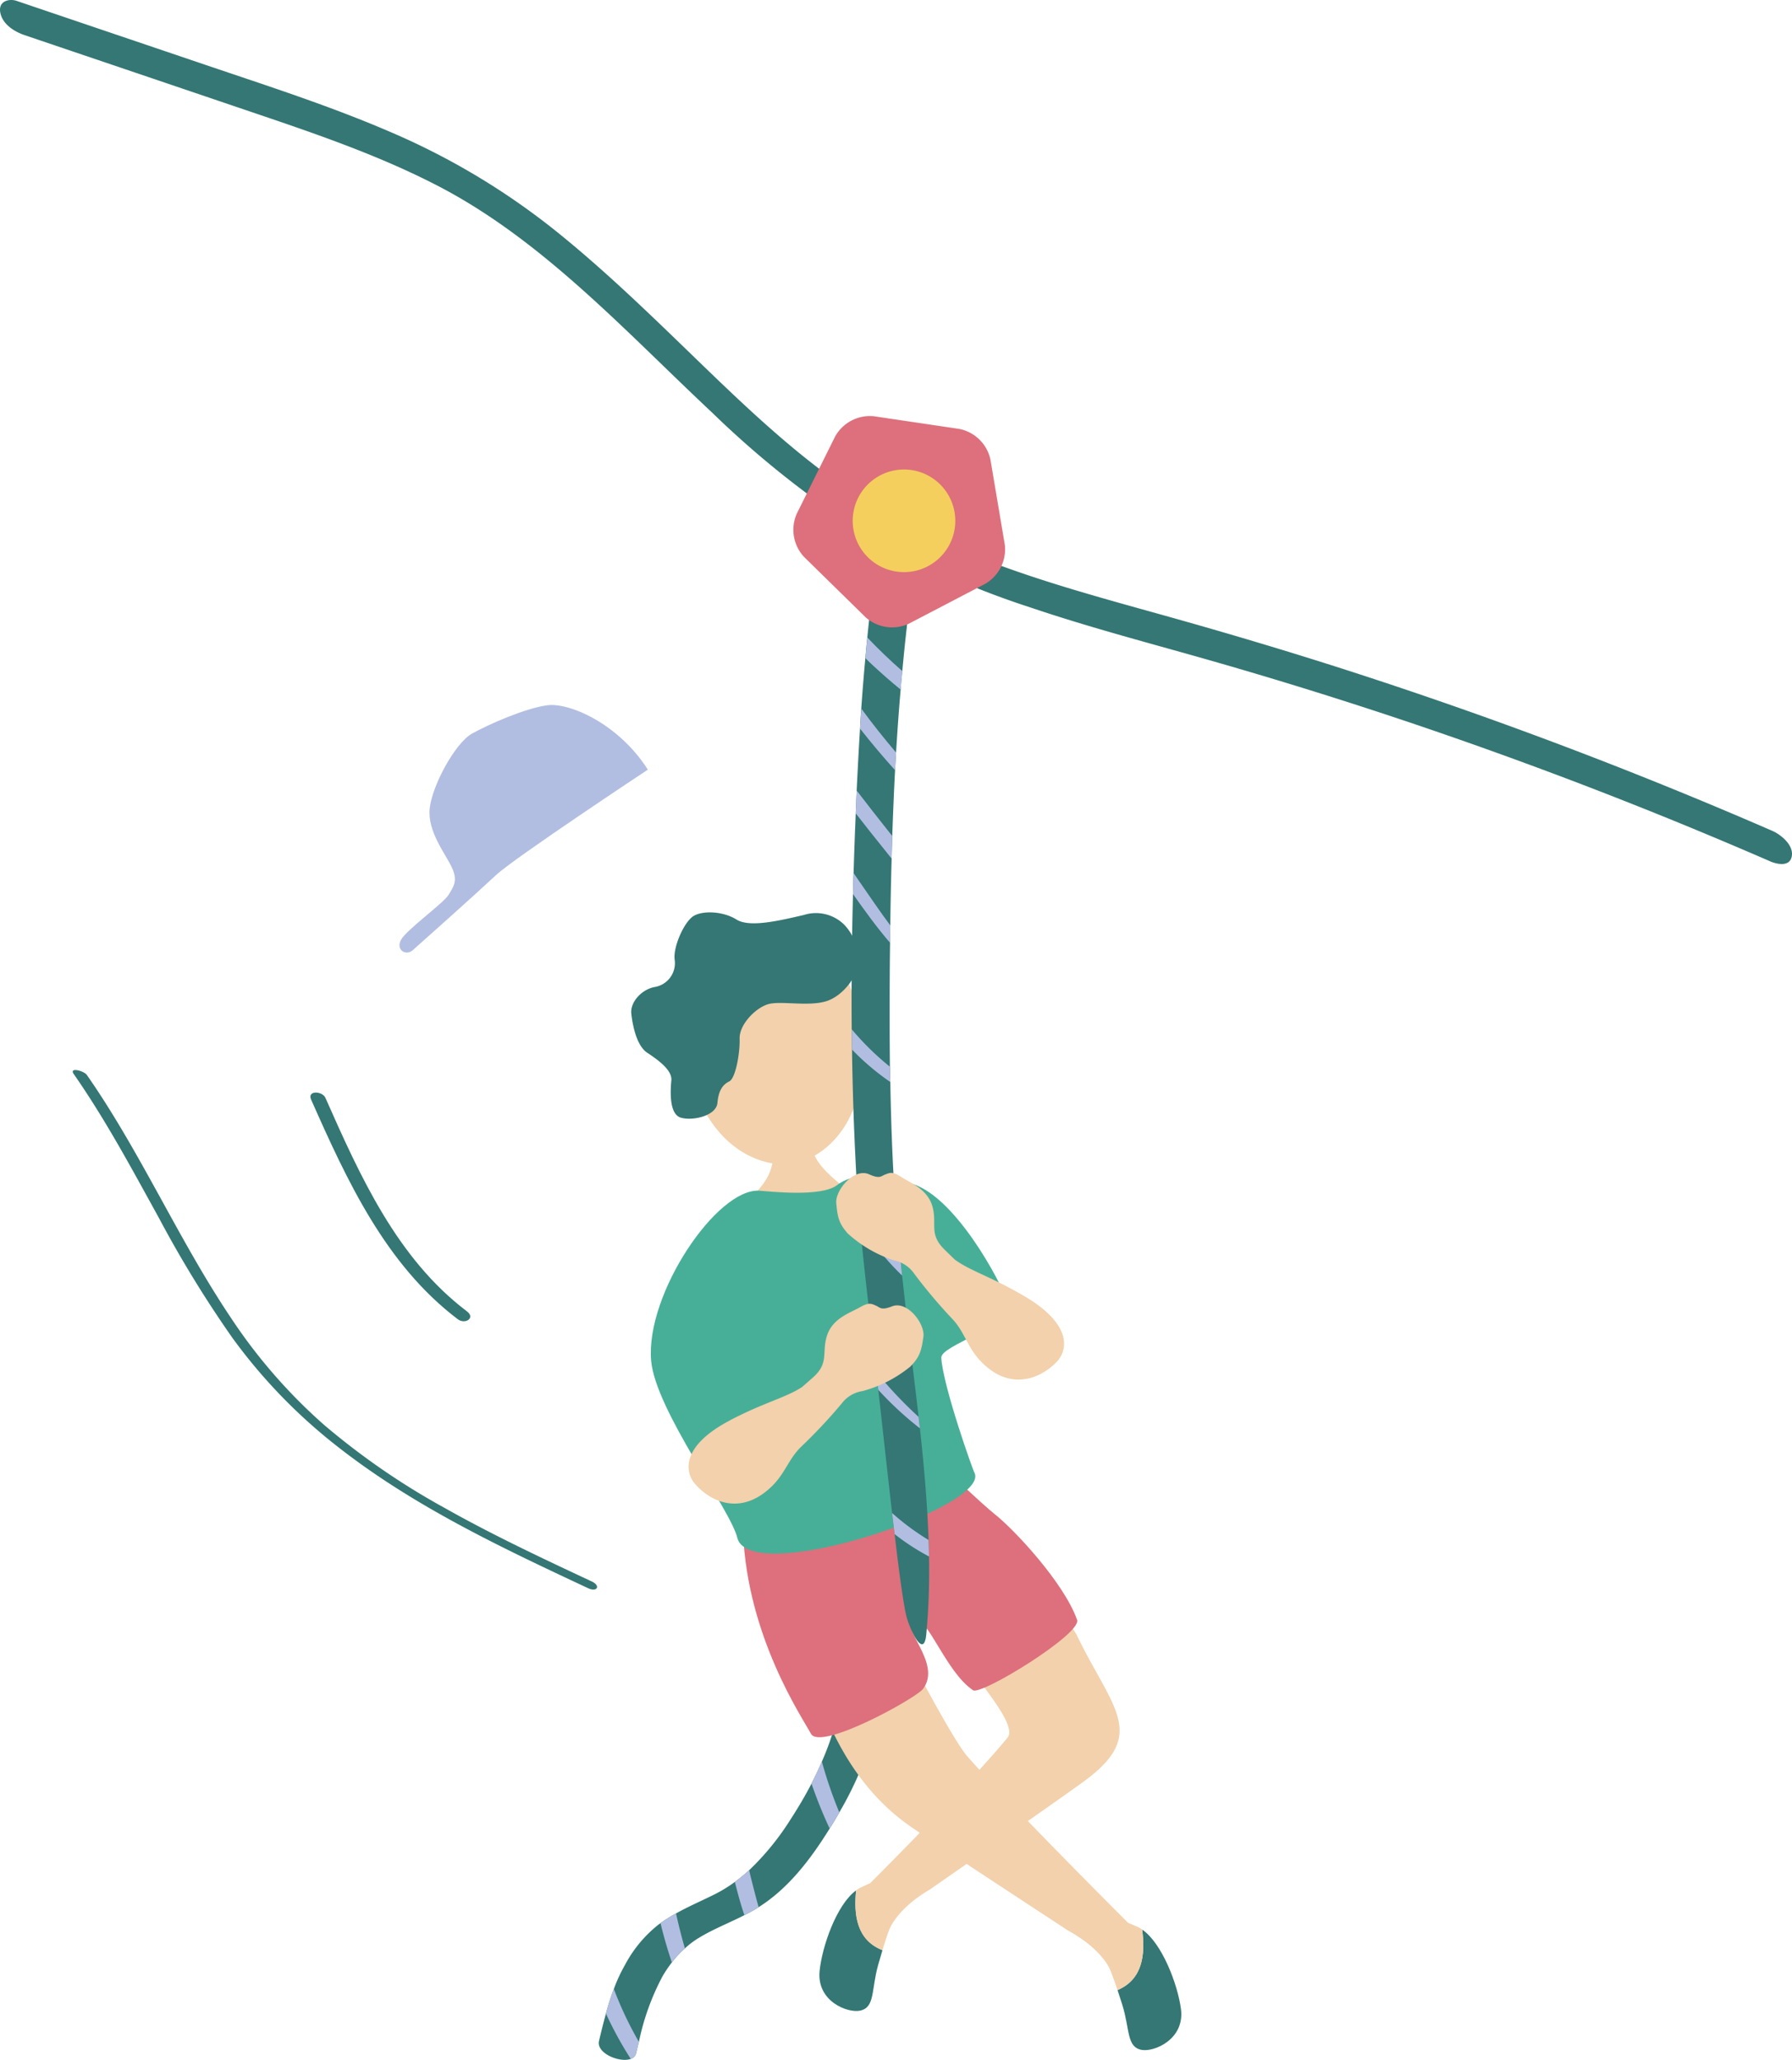 <svg id="Group_25" data-name="Group 25" xmlns="http://www.w3.org/2000/svg" xmlns:xlink="http://www.w3.org/1999/xlink" width="262.445" height="301.585" viewBox="0 0 262.445 301.585">
  <defs>
    <clipPath id="clip-path">
      <rect id="Rectangle_17" data-name="Rectangle 17" width="262.445" height="301.585" fill="none"/>
    </clipPath>
  </defs>
  <g id="Group_24" data-name="Group 24" clip-path="url(#clip-path)">
    <path id="Path_188" data-name="Path 188" d="M47.658,160.731c5.065,11.434,10.479,23.513,20.728,31.264,1.29.975-.275,1.956-1.344,1.148-10.578-8-16.249-20.348-21.48-32.157-.61-1.377,1.65-1.262,2.1-.255" fill="#347774"/>
    <path id="Path_189" data-name="Path 189" d="M12.714,157.374c7.925,11.368,13.445,24.178,21.17,35.665a78.678,78.678,0,0,0,13.651,15.64,105.781,105.781,0,0,0,17.49,12.045c7.028,3.966,14.337,7.4,21.643,10.817,1.328.621.8,1.607-.524.991C73.1,226.436,59.9,220.205,48.61,211.141a79.244,79.244,0,0,1-14.59-15.289,167.845,167.845,0,0,1-10.785-17.607c-3.931-7.117-7.768-14.3-12.424-20.979-.762-1.093,1.491-.483,1.9.108" fill="#347774"/>
    <path id="Path_190" data-name="Path 190" d="M259.209,126.09q-26.366-11.46-53.585-20.595-13.8-4.622-27.792-8.634c-8.981-2.576-18.037-4.915-26.891-7.914a120.861,120.861,0,0,1-25.914-11.892,140.251,140.251,0,0,1-20.686-16.6C91.5,48.429,79.383,35.07,63.978,27.135c-8.305-4.278-17.1-7.328-25.885-10.308Q24.351,12.168,10.608,7.518L3.593,5.142C2.22,4.677.366,3.617.039,1.826-.27.138,1.354-.235,2.419.125L30.207,9.537C39.239,12.6,48.34,15.516,57.119,19.3A104.357,104.357,0,0,1,80.978,33.481c7.011,5.58,13.523,11.867,20.031,18.165,6.232,6.03,12.486,12.094,19.316,17.256a97.2,97.2,0,0,0,23.791,13c8.611,3.331,17.542,5.736,26.42,8.218,9.3,2.6,18.553,5.353,27.74,8.329q27.68,8.968,54.558,20.313,3.39,1.431,6.765,2.9c1.088.473,3.077,1.967,2.824,3.643-.266,1.767-2.382,1.152-3.214.791" fill="#347774"/>
    <path id="Path_191" data-name="Path 191" d="M92.38,301.442a1.159,1.159,0,0,0,.779-.83c.132-.552.265-1.118.411-1.669A35.907,35.907,0,0,1,97,289.4a18.169,18.169,0,0,1,1.4-2.085,13.756,13.756,0,0,1,1.911-2.056,12.486,12.486,0,0,1,1.964-1.494c2.141-1.311,4.5-2.222,6.748-3.37.605-.309,1.2-.62,1.776-.974.105-.065.209-.131.313-.2,4.27-2.681,7.494-6.884,10.145-11.106.08-.139.173-.263.253-.4.489-.776.964-1.566,1.412-2.372a49.562,49.562,0,0,0,4.9-11.321c.615-2.217-4.837-3.935-5.432-1.8a41.112,41.112,0,0,1-2.019,5.678c-.464,1.092-.984,2.166-1.518,3.225-.952,1.839-2.015,3.628-3.132,5.342a38.705,38.705,0,0,1-6,7.343,24.311,24.311,0,0,1-2.092,1.716,20.381,20.381,0,0,1-2.973,1.823c-1.875.939-3.815,1.76-5.638,2.788a20.735,20.735,0,0,0-2.276,1.419c-.12.093-.239.172-.359.266a18.589,18.589,0,0,0-4.806,5.776A23.96,23.96,0,0,0,89.9,291.2a36.2,36.2,0,0,0-1.152,3.59v.015c-.377,1.326-.7,2.656-1.018,4-.434,1.811,3.026,3.242,4.653,2.633" fill="#347774"/>
    <path id="Path_192" data-name="Path 192" d="M118.844,261.127a67.309,67.309,0,0,0,2.662,6.592c.489-.775.965-1.565,1.413-2.371a62.941,62.941,0,0,1-2.556-7.447c-.465,1.092-.985,2.167-1.519,3.226" fill="#b1bee1"/>
    <path id="Path_193" data-name="Path 193" d="M107.62,275.527c.409,1.615.845,3.261,1.4,4.87.606-.309,1.2-.619,1.777-.973l.313-.2c-.372-1.269-.686-2.549-1-3.786-.141-.539-.282-1.091-.394-1.629a24.311,24.311,0,0,1-2.092,1.716" fill="#b1bee1"/>
    <path id="Path_194" data-name="Path 194" d="M96.733,281.557c.463,1.934,1.027,3.859,1.663,5.76a13.805,13.805,0,0,1,1.911-2.056c-.491-1.692-.924-3.394-1.3-5.122a20.721,20.721,0,0,0-2.276,1.418" fill="#b1bee1"/>
    <path id="Path_195" data-name="Path 195" d="M88.746,294.8v.014a54.09,54.09,0,0,0,3.635,6.634,1.159,1.159,0,0,0,.779-.83c.132-.552.265-1.118.411-1.669A52.393,52.393,0,0,1,89.9,291.2a36.045,36.045,0,0,0-1.153,3.591" fill="#b1bee1"/>
    <path id="Path_196" data-name="Path 196" d="M129.239,285.523c-.211.693-.429,1.439-.636,2.179-1.025,3.68-.434,6.2-2.64,6.674-1.8.39-6.384-1.35-5.928-5.821.362-3.55,2.459-9.673,5.343-11.784-.362,3.661.115,7.28,3.861,8.752" fill="#347774"/>
    <path id="Path_197" data-name="Path 197" d="M157.637,239.272c5.221,10.865,10.6,14.575,1.137,21.512-3.782,2.772-22.535,15.817-22.535,15.817-5.146,3.024-6.061,6.076-6.061,6.076-.208.531-.56,1.6-.939,2.846-3.746-1.472-4.223-5.091-3.86-8.752a4.364,4.364,0,0,1,.739-.452c.477-.22.9-.417,1.3-.59,0,0,14.286-14.208,20.139-21.318,2.318-2.815-12.247-16.217-10.916-19.276,4.894-7.944,11.825-10.454,21,4.137" fill="#f2d1ac"/>
    <path id="Path_198" data-name="Path 198" d="M163.666,291.361c.23.687.47,1.426.7,2.16,1.13,3.649.611,6.181,2.83,6.6,1.811.339,6.343-1.531,5.759-5.987-.463-3.539-2.734-9.6-5.678-11.627.466,3.649.094,7.28-3.609,8.859" fill="#347774"/>
    <path id="Path_199" data-name="Path 199" d="M119.324,247.463c1.434,3,4.45,13.351,14.111,20.014,3.86,2.663,22.978,15.166,22.978,15.166,5.231,2.876,6.233,5.9,6.233,5.9.223.525.606,1.585,1.02,2.818,3.7-1.578,4.075-5.21,3.609-8.858a4.411,4.411,0,0,0-.752-.431c-.484-.207-.915-.391-1.312-.553,0,0-17.506-17.462-23.56-24.4-2.4-2.747-10.424-18.225-11.842-21.245-5.12-7.8-15.175-.75-10.485,11.59" fill="#f2d1ac"/>
    <path id="Path_200" data-name="Path 200" d="M119.247,166.184c-1.433.84-5.131,1.384-6.286.7,2.077,8.885-8.832,9.009-5.983,16.011,1.8,6.495,6.881,10.531,11.529,9.739,3.879-.661,10.023-4.157,10.3-12.51-.554-4.947-11.814-8.562-9.561-13.944" fill="#f2d1ac"/>
    <path id="Path_201" data-name="Path 201" d="M136.945,213.724c-1.511-1.788-28.3,6.474-28.114,10.749.651,15.219,8.645,26.951,9.928,29.355,1.373,2.571,15.343-5.165,16.4-6.534,2.973-3.838-3.788-9.3-1.123-10.088,1.814-.536,4.518,7.61,8.47,10.26,1.192.8,15.943-8.265,15.237-10.294-1.886-5.418-9.3-13.339-12.108-15.524-1.543-1.2-8.693-7.924-8.693-7.924" fill="#dd707c"/>
    <path id="Path_202" data-name="Path 202" d="M142.745,215.684c-.14-.049-4.641-12.716-4.89-16.88-.111-1.847,9.553-4.243,9.728-7.864.056-1.174-6.67-14.6-13.285-17.361-2.457-1.025-8.427-2.611-11.713-.062-2.336,1.811-10.1.885-11.4.811-6.2-.356-16.635,15.1-15.828,24.845.606,7.331,11.8,22.01,12.661,26.114,2.284,6.966,36.847-4.635,34.725-9.6" fill="#47af97"/>
    <path id="Path_203" data-name="Path 203" d="M105.429,165.878c3.222,3.651,7.471,5.012,10.747,4.464s6.851-3.218,8.709-7.719c3.89-9.422.552-28.613-14.369-26.116s-11.832,21.728-5.087,29.371" fill="#f2d1ac"/>
    <path id="Path_204" data-name="Path 204" d="M123.6,135.344a5.884,5.884,0,0,0-5.91-1.373c-3.318.752-7.848,1.9-9.827.66s-4.947-1.337-6.286-.522-3,4.437-2.773,6.367a3.542,3.542,0,0,1-2.869,4.022c-1.914.321-3.668,2.188-3.475,3.927s.784,4.69,2.333,5.71,3.67,2.535,3.528,4.035-.348,4.978,1.407,5.471,5.169-.274,5.343-2.173.828-2.7,1.737-3.144,1.577-4.1,1.512-6.255,2.552-4.742,4.457-5.117,5.576.388,8.112-.331,4.784-3.752,4.751-5.715a7.289,7.289,0,0,0-2.04-5.562" fill="#347774"/>
    <path id="Path_205" data-name="Path 205" d="M125.954,106.676c-.187,3.015-.347,6.047-.491,9.064,0,.287-.02.587-.036.873-.033.83-.066,1.646-.1,2.475q-.186,4.357-.315,8.745-.066,1.524-.089,3.049v.015c-.163,6.588-.241,13.194-.188,19.78v.015l.045,2.971q.123,8.72.577,17.429c.063,1.165.139,2.331.216,3.483.1,1.483.218,2.952.363,4.424v.014c.642,7.308,1.574,14.575,2.4,21.865,0,.028.011.058.01.086.1.809.191,1.661.285,2.526.616,5.514,1.341,12.124,2.021,18.029.126,1.054.239,2.079.368,3.076v.014c.684,5.833,1.331,10.545,1.757,12.133.533,1.953,2.525,6.226,2.88,2.546a101.636,101.636,0,0,0,.4-11.407c-.012-.8-.037-1.609-.062-2.413-.19-5.447-.679-10.924-1.271-16.351-.068-.563-.136-1.126-.191-1.674-.372-3.263-.774-6.513-1.15-9.7-.435-3.668-.871-7.322-1.263-10.987-.1-.938-.193-1.889-.281-2.841-.5-4.847-.893-9.689-1.115-14.563-.164-3.652-.271-7.287-.334-10.933-.029-.748-.029-1.493-.059-2.226v-.015c-.046-4.448-.05-8.88-.024-13.324.006-1.606.025-3.2.046-4.8v-.014c.007-.861.012-1.692.032-2.551.043-3.253.1-6.506.2-9.755v-.015c.021-1.117.056-2.219.09-3.321.112-3.207.24-6.426.409-9.629l.149-2.587c.19-3.073.4-6.144.671-9.212.066-.9.147-1.8.242-2.711.2-2.211.426-4.435.682-6.644.26-2.279-5.2-3.769-5.432-1.8-.14,1.183-.264,2.351-.375,3.535-.115,1-.2,2.011-.287,3.01-.228,2.468-.426,4.923-.6,7.394-.071.972-.127,1.958-.183,2.93" fill="#347774"/>
    <path id="Path_206" data-name="Path 206" d="M126.733,96.352c.353.35.706.7,1.074,1.037,1.334,1.238,2.7,2.435,4.1,3.576.066-.9.146-1.8.241-2.711-1.775-1.55-3.474-3.182-5.125-4.912-.114,1-.2,2.011-.287,3.01" fill="#b1bee1"/>
    <path id="Path_207" data-name="Path 207" d="M125.463,115.741c0,.287-.019.587-.036.873-.033.83-.066,1.645-.1,2.475,1.4,1.8,2.807,3.575,4.24,5.349.335.406.668.841,1.016,1.277.021-1.117.056-2.219.09-3.322-.174-.211-.335-.406-.495-.616q-2.388-3-4.716-6.036" fill="#b1bee1"/>
    <path id="Path_208" data-name="Path 208" d="M124.734,150.692l.045,2.971a36.364,36.364,0,0,0,5.607,4.753c-.029-.747-.029-1.493-.059-2.226v-.014a40.7,40.7,0,0,1-5.594-5.484" fill="#b1bee1"/>
    <path id="Path_209" data-name="Path 209" d="M125.573,174.575c.1,1.483.218,2.952.363,4.424v.014c.039.074.093.134.132.208a37.653,37.653,0,0,0,6.05,7.532c-.1-.938-.193-1.889-.282-2.841a58.407,58.407,0,0,1-4.041-5.811c-.735-1.175-1.47-2.364-2.221-3.526" fill="#b1bee1"/>
    <path id="Path_210" data-name="Path 210" d="M128.337,200.878c0,.029.011.058.009.087.1.808.192,1.66.286,2.526a49.859,49.859,0,0,0,6.088,5.627c-.069-.564-.137-1.127-.191-1.675a60.817,60.817,0,0,1-6.192-6.565" fill="#b1bee1"/>
    <path id="Path_211" data-name="Path 211" d="M130.653,221.519c.126,1.054.239,2.079.369,3.076v.014a33.039,33.039,0,0,0,5.032,3.272c-.011-.8-.037-1.609-.062-2.413a35.582,35.582,0,0,1-5.338-3.949" fill="#b1bee1"/>
    <path id="Path_212" data-name="Path 212" d="M125.013,127.833q-.066,1.524-.089,3.049v.015c1.711,2.421,3.464,4.859,5.428,7.138.006-.861.011-1.692.031-2.551-1.545-2.068-2.984-4.216-4.389-6.232-.331-.478-.649-.941-.98-1.419" fill="#b1bee1"/>
    <path id="Path_213" data-name="Path 213" d="M125.954,106.676q2.466,3.132,5.129,6.088l.149-2.587q-2.661-3.122-5.095-6.431c-.071.972-.127,1.958-.183,2.93" fill="#b1bee1"/>
    <path id="Path_214" data-name="Path 214" d="M106.872,207.965c4.986-2.625,8.246-3.339,10.593-4.894.667-.578,1.238-1.077,1.632-1.431,2.387-2.142,1.2-3.623,2.035-6.137s3.349-3.269,4.86-4.134c1.262-.722,1.619-.509,2.317-.2.6.263.733.718,2.338.091,2.239-.875,4.864,2.569,4.588,4.472s-.473,2.881-1.9,4.334a18.683,18.683,0,0,1-7.01,3.6,4.679,4.679,0,0,0-3.03,1.789,77.058,77.058,0,0,1-5.957,6.356c-1.866,1.809-2.328,3.9-4.349,5.844-4.551,4.378-9,2.155-11.211-.414-1.517-1.764-2.016-5.527,5.1-9.271" fill="#f2d1ac"/>
    <path id="Path_215" data-name="Path 215" d="M150.158,189.854c-4.842-2.881-8.061-3.765-10.324-5.44-.635-.612-1.179-1.14-1.554-1.513-2.273-2.265-1.014-3.682-1.713-6.236s-3.173-3.438-4.638-4.382c-1.222-.787-1.59-.592-2.3-.322-.613.232-.769.679-2.34-.031-2.19-.991-4.991,2.312-4.814,4.226s.321,2.9,1.672,4.428a18.682,18.682,0,0,0,6.813,3.958,4.675,4.675,0,0,1,2.933,1.944,76.76,76.76,0,0,0,5.617,6.658c1.769,1.9,2.121,4.015,4.038,6.063,4.317,4.61,8.877,2.621,11.218.171,1.607-1.682,2.3-5.415-4.6-9.524" fill="#f2d1ac"/>
    <path id="Path_216" data-name="Path 216" d="M94.88,112.682s-19.6,12.968-22.218,15.424-11.227,10.15-12.228,11.023-2.535-.078-1.68-1.572,6.195-5.318,6.936-6.538,1.411-2.068.464-4.061-3.549-5.228-3.229-8.546,3.713-9.626,6.206-11.009,7.778-3.705,11.007-4.144,10.449,2.686,14.742,9.423" fill="#b1bee1"/>
    <path id="Path_217" data-name="Path 217" d="M133.109,91.31a5.831,5.831,0,0,1-6.344-.94l-9.011-8.835a5.829,5.829,0,0,1-1.066-6.323l5.617-11.3a5.832,5.832,0,0,1,5.685-2.968l12.483,1.851a5.83,5.83,0,0,1,4.58,4.489l2.1,12.444a5.83,5.83,0,0,1-2.855,5.743Z" fill="#dd707c"/>
    <path id="Path_218" data-name="Path 218" d="M125.07,74.582a7.512,7.512,0,1,0,9-5.652,7.511,7.511,0,0,0-9,5.652" fill="#f4cf5d"/>
  </g>
</svg>
